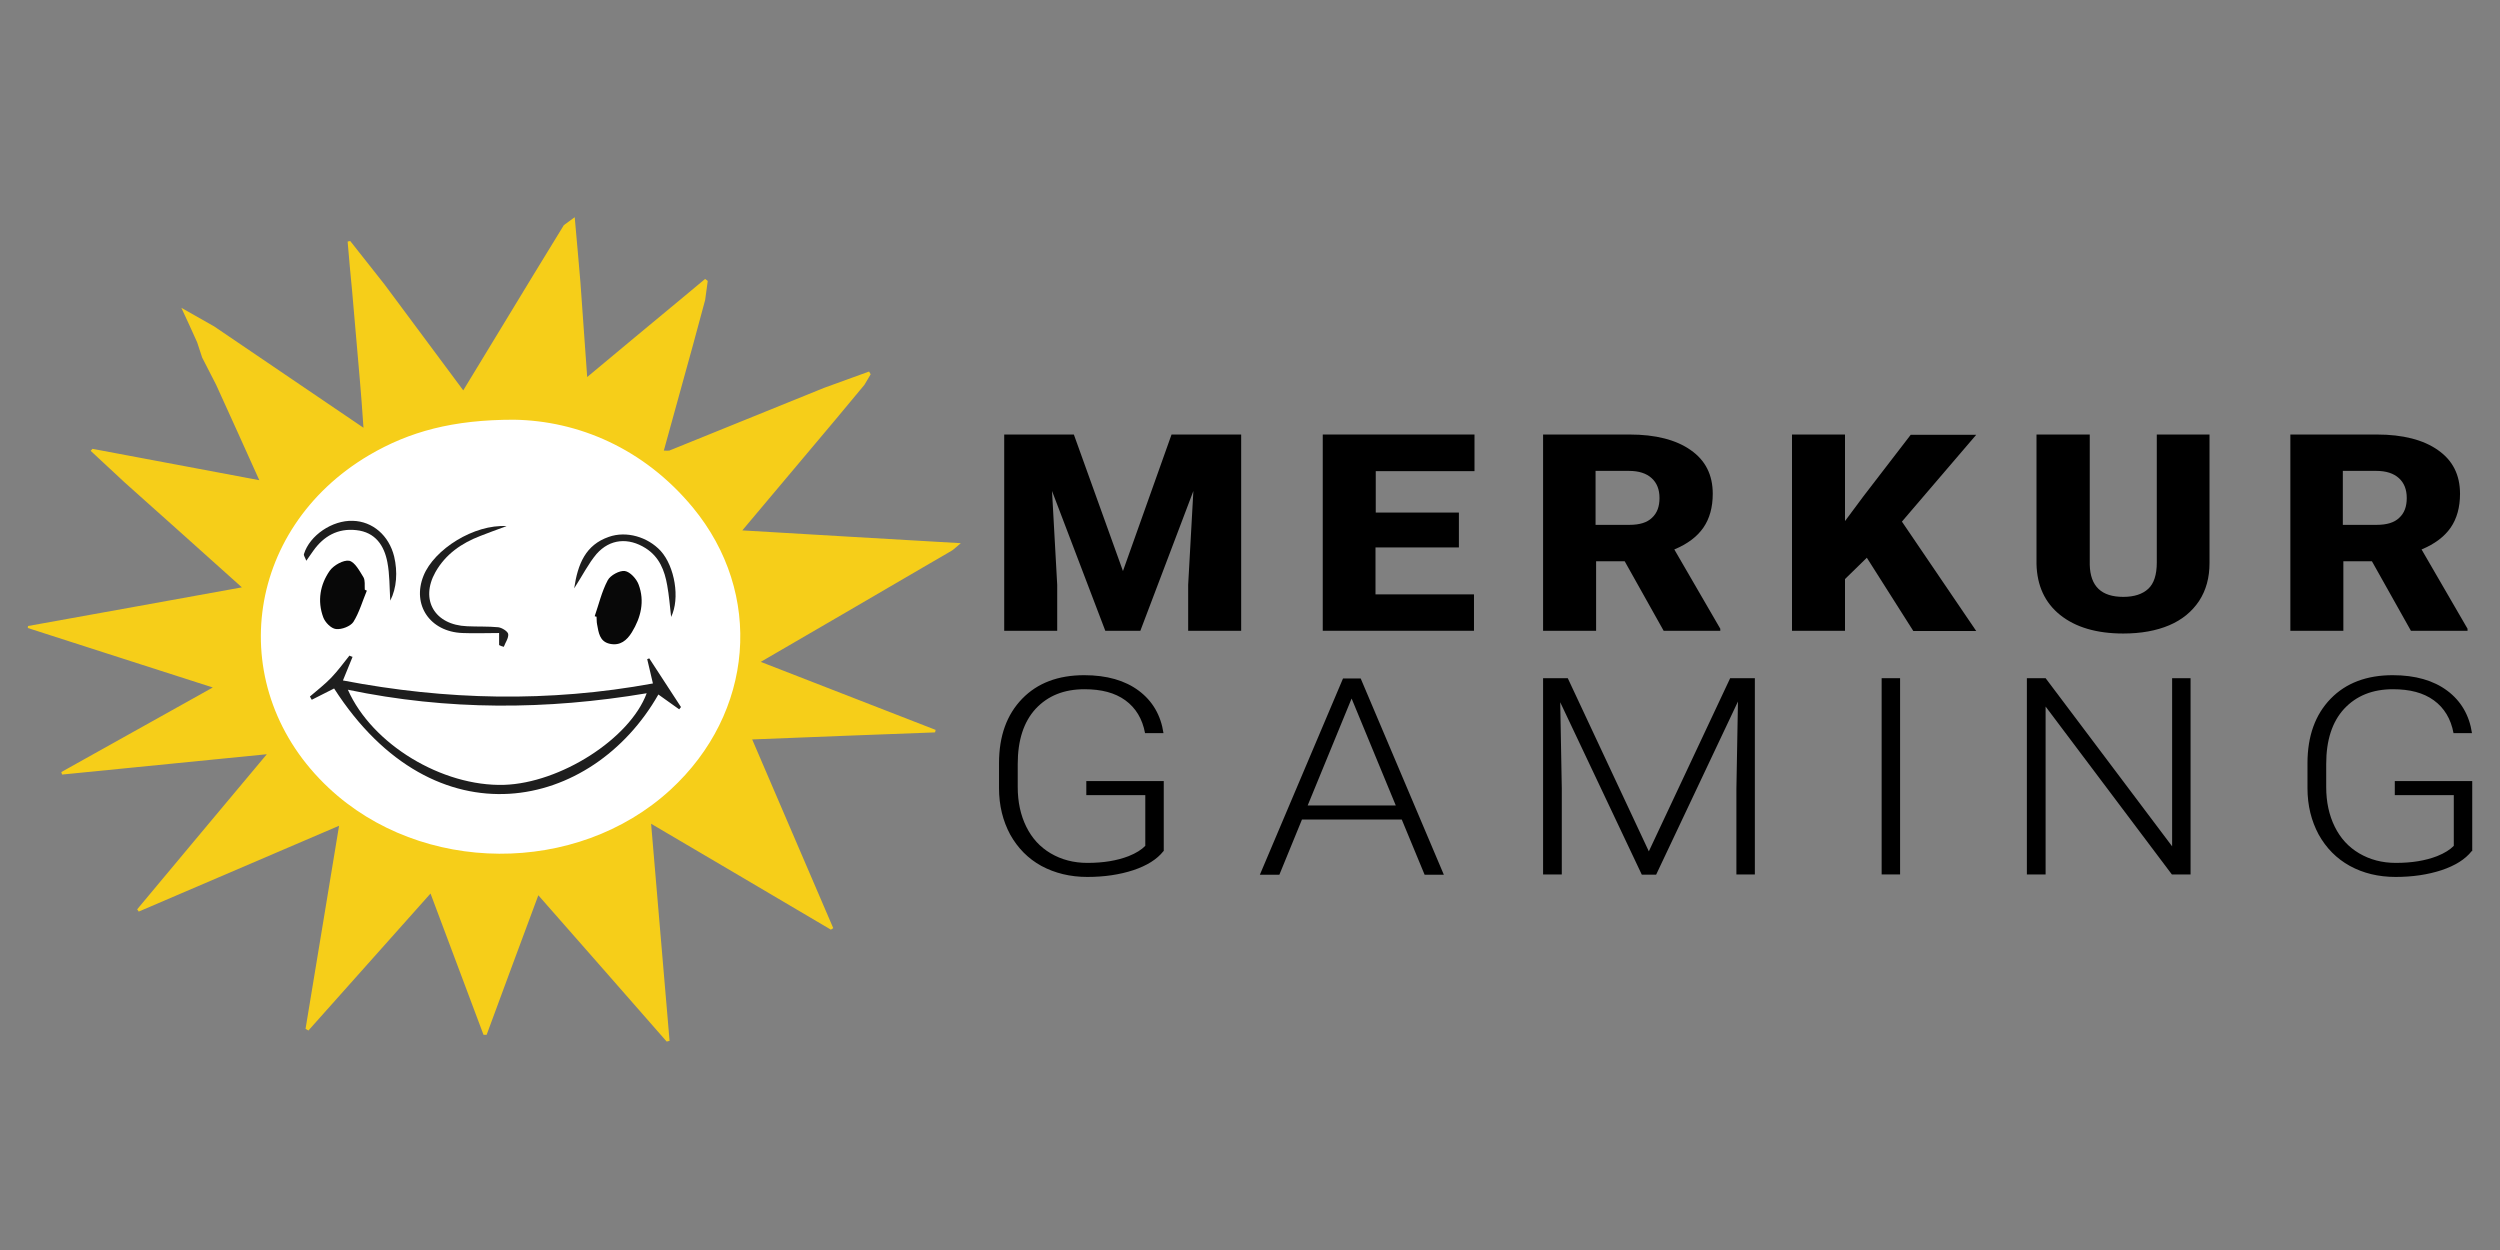 <svg width="120" height="60" viewBox="0 0 120 60" fill="none" xmlns="http://www.w3.org/2000/svg">
<rect x="0" y="0" width="120" height="60" fill="#808080" stroke="none"/>
<path d="M24.079 41.246C30.652 41.246 35.981 36.396 35.981 30.413C35.981 24.429 30.652 19.579 24.079 19.579C17.506 19.579 12.178 24.429 12.178 30.413C12.178 36.396 17.506 41.246 24.079 41.246Z" fill="white"/>
<path d="M39.559 18.616C40.282 18.351 40.993 18.098 41.717 17.833C41.742 17.881 41.767 17.918 41.792 17.966C41.692 18.134 41.592 18.303 41.492 18.472C41.031 19.026 40.582 19.568 40.12 20.122C38.649 21.869 37.19 23.603 35.631 25.459C39.222 25.675 42.615 25.868 46.119 26.073C45.932 26.241 45.82 26.326 45.72 26.41C45.358 26.627 44.997 26.832 44.623 27.049C41.966 28.602 39.297 30.156 36.516 31.77C39.409 32.891 42.153 33.963 44.91 35.035C44.897 35.071 44.897 35.119 44.885 35.155C41.979 35.264 39.085 35.372 36.105 35.493C37.426 38.577 38.711 41.564 39.996 44.551C39.958 44.575 39.921 44.599 39.883 44.624C37.04 42.949 34.209 41.275 31.253 39.54C31.552 43.118 31.852 46.539 32.139 49.96C32.089 49.972 32.051 49.984 32.001 49.996C29.968 47.671 27.936 45.358 25.84 42.973C24.98 45.274 24.169 47.478 23.358 49.671C23.309 49.671 23.259 49.671 23.209 49.671C22.373 47.442 21.538 45.214 20.665 42.889C18.669 45.13 16.736 47.298 14.803 49.466C14.753 49.442 14.716 49.406 14.666 49.382C15.19 46.19 15.726 42.997 16.275 39.637C12.957 41.058 9.802 42.407 6.659 43.756C6.634 43.72 6.609 43.684 6.584 43.648C8.629 41.203 10.662 38.757 12.807 36.203C9.428 36.541 6.21 36.854 2.98 37.179C2.967 37.143 2.955 37.095 2.942 37.059C5.324 35.734 7.694 34.409 10.213 32.999C7.145 32.011 4.239 31.084 1.333 30.144C1.333 30.108 1.346 30.072 1.346 30.048C4.713 29.446 8.081 28.831 11.61 28.193C9.652 26.434 7.819 24.796 5.998 23.17C5.449 22.664 4.9 22.146 4.352 21.64C4.377 21.604 4.414 21.58 4.439 21.544C7.046 22.037 9.665 22.531 12.446 23.049C11.71 21.423 11.049 19.941 10.375 18.472C10.151 18.038 9.926 17.592 9.702 17.159C9.627 16.918 9.54 16.677 9.465 16.436C9.216 15.882 8.966 15.328 8.704 14.774C9.228 15.075 9.752 15.364 10.276 15.665C12.62 17.255 14.965 18.845 17.447 20.532C17.384 19.64 17.335 18.93 17.272 18.231C17.148 16.797 17.023 15.364 16.898 13.93C16.823 13.147 16.748 12.377 16.686 11.594C16.724 11.581 16.773 11.581 16.811 11.569C17.36 12.268 17.908 12.955 18.457 13.653C19.692 15.316 20.926 16.978 22.236 18.737C23.408 16.809 24.506 15.002 25.603 13.196C26.09 12.401 26.576 11.605 27.063 10.81C27.237 10.678 27.412 10.557 27.586 10.425C27.636 10.991 27.686 11.545 27.736 12.111C27.773 12.593 27.823 13.075 27.861 13.557C27.96 15.015 28.073 16.46 28.185 18.098C29.819 16.737 31.29 15.508 32.762 14.292C33.124 13.991 33.485 13.69 33.847 13.388C33.885 13.425 33.934 13.449 33.972 13.485C33.934 13.786 33.885 14.099 33.847 14.4C33.648 15.123 33.461 15.846 33.261 16.569C32.8 18.243 32.338 19.917 31.864 21.628C32.014 21.628 32.076 21.64 32.126 21.628C34.633 20.616 37.102 19.616 39.559 18.616ZM24.668 20.146C21.737 20.146 19.654 20.712 17.721 21.845C11.672 25.41 10.737 33.096 15.776 37.818C20.228 41.998 27.686 42.034 32.176 37.914C36.192 34.228 36.678 28.494 33.248 24.35C30.891 21.507 27.736 20.194 24.668 20.146Z" fill="#F6CE19"/>
<path d="M16.037 33.047C15.663 33.24 15.314 33.408 14.965 33.589C14.94 33.541 14.902 33.493 14.877 33.432C15.227 33.131 15.588 32.854 15.9 32.529C16.212 32.204 16.486 31.83 16.773 31.469C16.823 31.493 16.873 31.517 16.923 31.529C16.773 31.891 16.623 32.252 16.461 32.662C21.413 33.613 26.351 33.722 31.34 32.806C31.24 32.385 31.153 32.011 31.066 31.638C31.103 31.626 31.14 31.614 31.165 31.602C31.677 32.385 32.176 33.156 32.687 33.938C32.662 33.975 32.625 34.011 32.6 34.047C32.263 33.806 31.939 33.577 31.602 33.336C28.434 38.901 20.876 40.576 16.037 33.047ZM16.698 33.107C17.858 35.733 21.226 37.757 24.194 37.673C26.888 37.588 30.23 35.468 31.041 33.276C26.239 34.083 21.487 34.107 16.698 33.107Z" fill="#1E1E1E"/>
<path d="M28.546 29.577C28.746 28.999 28.883 28.397 29.17 27.855C29.295 27.614 29.744 27.373 29.993 27.409C30.242 27.445 30.554 27.782 30.654 28.06C30.953 28.855 30.766 29.638 30.33 30.348C30.093 30.734 29.769 31.011 29.27 30.902C28.771 30.794 28.733 30.348 28.659 29.963C28.634 29.842 28.646 29.722 28.634 29.601C28.609 29.601 28.571 29.589 28.546 29.577Z" fill="#080808"/>
<path d="M17.609 28.349C17.397 28.855 17.247 29.398 16.961 29.855C16.823 30.06 16.399 30.229 16.125 30.193C15.888 30.169 15.601 29.867 15.514 29.626C15.227 28.843 15.364 28.06 15.826 27.398C16.013 27.133 16.487 26.868 16.761 26.916C17.035 26.976 17.26 27.41 17.447 27.711C17.534 27.868 17.497 28.097 17.509 28.301C17.534 28.326 17.572 28.337 17.609 28.349Z" fill="#080808"/>
<path d="M23.957 30.963C23.957 30.795 23.957 30.614 23.957 30.385C23.346 30.385 22.772 30.409 22.199 30.385C20.64 30.325 19.767 29.036 20.328 27.639C20.839 26.362 22.76 25.157 24.319 25.254C23.795 25.446 23.421 25.579 23.059 25.724C22.149 26.073 21.388 26.603 20.902 27.458C20.153 28.795 20.864 30 22.423 30.06C22.922 30.084 23.421 30.06 23.92 30.108C24.094 30.132 24.369 30.301 24.394 30.433C24.419 30.626 24.257 30.843 24.182 31.048C24.094 31.024 24.02 31 23.957 30.963Z" fill="#1E1E1E"/>
<path d="M27.561 28.241C27.736 27.06 28.11 26.157 29.22 25.771C30.068 25.47 31.091 25.771 31.715 26.446C32.388 27.193 32.65 28.723 32.214 29.614C32.151 29.06 32.114 28.578 32.026 28.096C31.902 27.385 31.652 26.735 30.991 26.313C30.168 25.795 29.283 25.856 28.634 26.59C28.247 27.048 27.973 27.602 27.561 28.241Z" fill="#1E1E1E"/>
<path d="M18.732 28.831C18.694 28.18 18.706 27.566 18.594 26.988C18.445 26.193 18.02 25.542 17.098 25.446C16.212 25.35 15.539 25.735 15.04 26.434C14.94 26.566 14.853 26.711 14.703 26.916C14.641 26.747 14.566 26.663 14.591 26.59C14.865 25.699 15.95 24.964 16.936 25C17.883 25.024 18.669 25.699 18.919 26.711C19.093 27.446 19.043 28.229 18.732 28.831Z" fill="#1E1E1E"/>
<path d="M51.545 20.857L53.902 27.41L56.234 20.857H59.576V30.277H57.032V28.072L57.282 23.567L54.737 30.277H53.054L50.497 23.567L50.746 28.072V30.277H48.202V20.857H51.545Z" fill="black"/>
<path d="M70.015 26.277H66.024V28.53H70.751V30.277H63.492V20.857H70.776V22.615H66.036V24.603H70.027V26.277H70.015Z" fill="black"/>
<path d="M77.985 26.94H76.613V30.277H74.068V20.857H78.222C79.469 20.857 80.454 21.11 81.153 21.604C81.863 22.097 82.212 22.796 82.212 23.699C82.212 24.35 82.062 24.892 81.763 25.326C81.464 25.759 81.003 26.109 80.367 26.374L82.574 30.18V30.277H79.855L77.985 26.94ZM76.6 25.193H78.209C78.696 25.193 79.057 25.085 79.294 24.856C79.543 24.627 79.656 24.314 79.656 23.904C79.656 23.495 79.531 23.181 79.281 22.953C79.032 22.724 78.67 22.603 78.196 22.603H76.587V25.193H76.6Z" fill="black"/>
<path d="M89.608 26.771L88.56 27.795V30.277H86.016V20.857H88.56V25.012L89.446 23.82L91.715 20.869H94.859L91.292 25.037L94.859 30.289H91.84L89.608 26.771Z" fill="black"/>
<path d="M106.057 20.857V27.024C106.057 27.723 105.895 28.325 105.559 28.843C105.222 29.349 104.748 29.747 104.125 30.012C103.501 30.277 102.765 30.409 101.917 30.409C100.633 30.409 99.623 30.108 98.887 29.518C98.151 28.927 97.777 28.108 97.752 27.072V20.857H100.308V27.108C100.333 28.145 100.87 28.65 101.917 28.65C102.441 28.65 102.84 28.518 103.114 28.265C103.389 28.012 103.526 27.59 103.526 27V20.857H106.057Z" fill="black"/>
<path d="M113.852 26.94H112.481V30.277H109.937V20.857H114.089C115.337 20.857 116.322 21.11 117.02 21.604C117.731 22.097 118.081 22.796 118.081 23.699C118.081 24.35 117.931 24.892 117.632 25.326C117.332 25.759 116.871 26.109 116.235 26.374L118.442 30.18V30.277H115.724L113.852 26.94ZM112.469 25.193H114.077C114.563 25.193 114.926 25.085 115.162 24.856C115.412 24.627 115.524 24.314 115.524 23.904C115.524 23.495 115.399 23.181 115.15 22.953C114.9 22.724 114.539 22.603 114.065 22.603H112.456V25.193H112.469Z" fill="black"/>
<path d="M55.847 40.853C55.535 41.25 55.049 41.551 54.401 41.768C53.739 41.985 53.004 42.093 52.193 42.093C51.37 42.093 50.634 41.913 49.986 41.564C49.349 41.214 48.851 40.708 48.489 40.058C48.14 39.407 47.953 38.672 47.953 37.829V36.637C47.953 35.324 48.327 34.3 49.063 33.541C49.798 32.782 50.796 32.409 52.043 32.409C53.128 32.409 54.001 32.661 54.662 33.155C55.323 33.649 55.722 34.336 55.847 35.191H54.962C54.837 34.505 54.513 33.975 54.014 33.613C53.515 33.252 52.867 33.083 52.056 33.083C51.071 33.083 50.297 33.396 49.711 34.023C49.138 34.649 48.851 35.529 48.851 36.673V37.781C48.851 38.492 48.988 39.13 49.262 39.684C49.537 40.239 49.923 40.66 50.434 40.961C50.946 41.262 51.532 41.419 52.193 41.419C52.966 41.419 53.615 41.311 54.176 41.094C54.538 40.949 54.8 40.781 54.974 40.6V38.166H52.143V37.492H55.86V40.853H55.847Z" fill="black"/>
<path d="M67.284 39.336H62.495L61.41 41.986H60.474L64.465 32.566H65.313L69.304 41.986H68.381L67.284 39.336ZM62.769 38.661H66.997L64.877 33.529L62.769 38.661Z" fill="black"/>
<path d="M75.253 32.553L79.144 40.865L83.048 32.553H84.233V41.973H83.347V37.877L83.422 33.673L79.494 41.985H78.807L74.891 33.709L74.966 37.853V41.973H74.068V32.553H75.253Z" fill="black"/>
<path d="M91.204 41.973H90.319V32.553H91.204V41.973Z" fill="black"/>
<path d="M105.135 41.973H104.249L98.189 33.914V41.973H97.29V32.553H98.189L104.262 40.624V32.553H105.147V41.973H105.135Z" fill="black"/>
<path d="M118.642 40.853C118.33 41.25 117.844 41.551 117.195 41.768C116.534 41.985 115.799 42.093 114.988 42.093C114.164 42.093 113.429 41.913 112.793 41.564C112.157 41.214 111.658 40.708 111.296 40.058C110.947 39.407 110.759 38.672 110.759 37.829V36.637C110.759 35.324 111.134 34.3 111.869 33.541C112.606 32.782 113.603 32.409 114.851 32.409C115.935 32.409 116.808 32.661 117.47 33.155C118.13 33.649 118.529 34.336 118.655 35.191H117.769C117.644 34.505 117.32 33.975 116.821 33.613C116.322 33.252 115.673 33.083 114.863 33.083C113.878 33.083 113.105 33.396 112.518 34.023C111.944 34.649 111.658 35.529 111.658 36.673V37.781C111.658 38.492 111.795 39.13 112.069 39.684C112.343 40.239 112.73 40.66 113.242 40.961C113.753 41.262 114.339 41.419 115 41.419C115.773 41.419 116.422 41.311 116.983 41.094C117.345 40.949 117.607 40.781 117.782 40.6V38.166H114.95V37.492H118.667V40.853H118.642Z" fill="black"/>
</svg>
